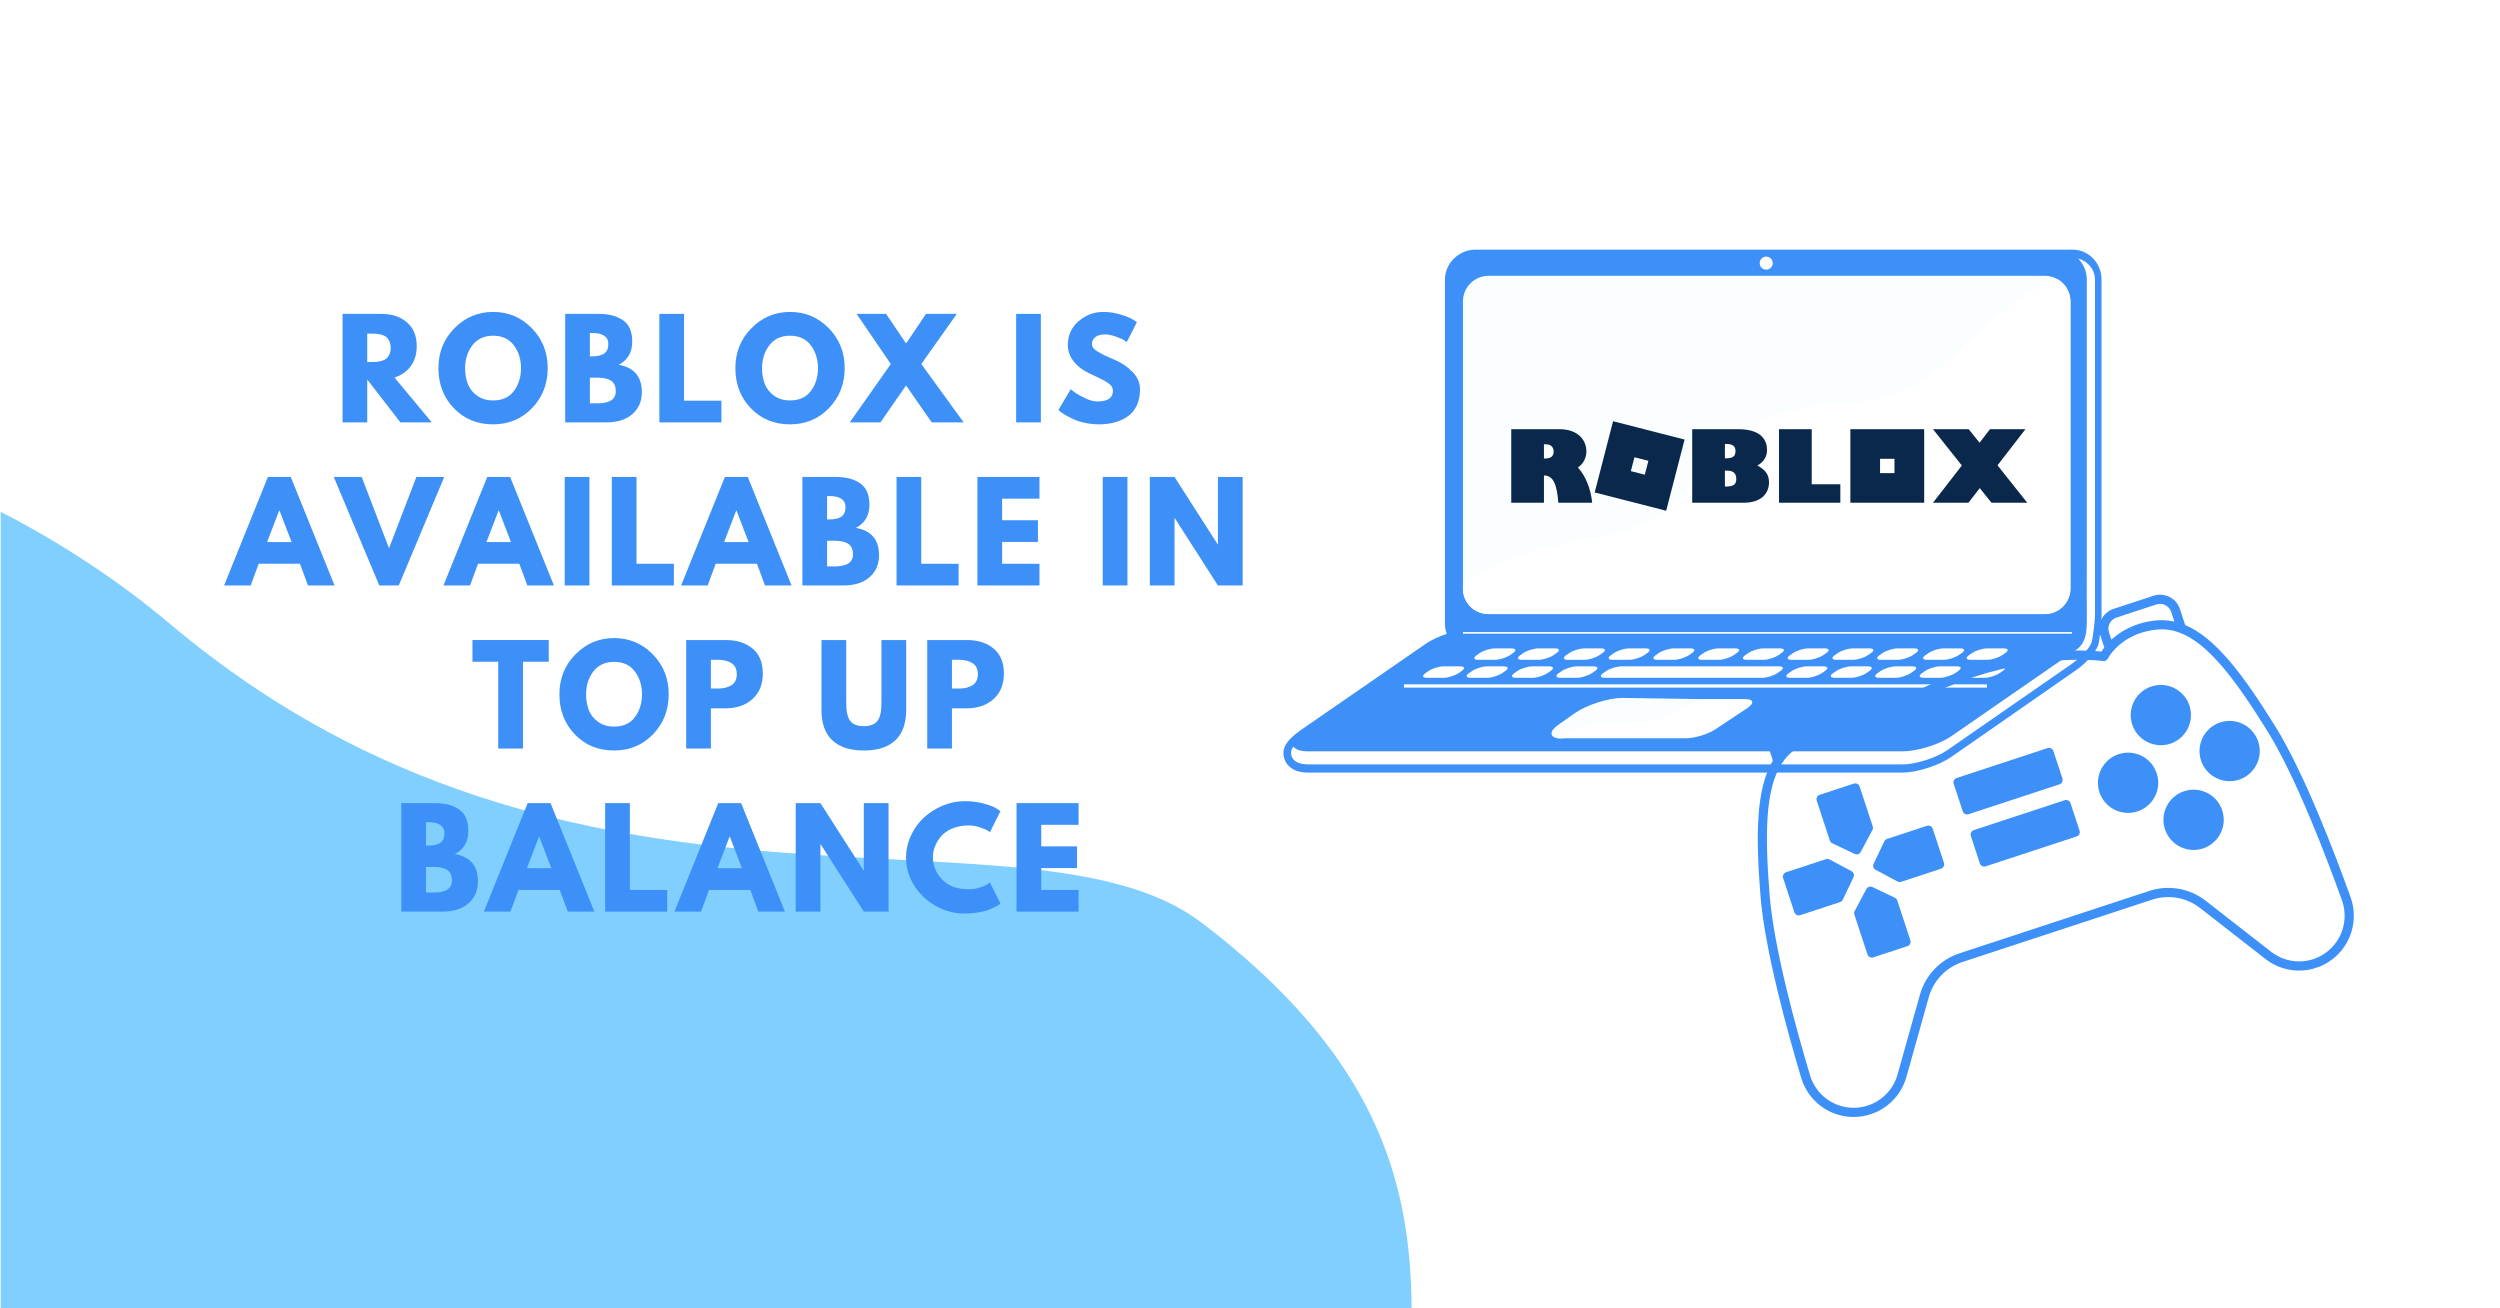 <svg xmlns="http://www.w3.org/2000/svg" xmlns:xlink="http://www.w3.org/1999/xlink" width="1200" zoomAndPan="magnify" viewBox="0 0 900 471" height="628" preserveAspectRatio="xMidYMid meet" version="1.0"><defs><filter x="0%" y="0%" width="100%" height="100%" id="f2a4deecf9"><feColorMatrix values="0 0 0 0 1 0 0 0 0 1 0 0 0 0 1 0 0 0 1 0" color-interpolation-filters="sRGB"/></filter><g/><mask id="410ceb8c23"><g filter="url(#f2a4deecf9)"><rect x="-90" width="1080" fill="#000000" y="-47.1" height="565.2" fill-opacity="0.498"/></g></mask><clipPath id="329c9a43e4"><path d="M 0.188 0.184 L 508.32 0.184 L 508.32 287 L 0.188 287 Z M 0.188 0.184 " clip-rule="nonzero"/></clipPath><clipPath id="333cc960e5"><rect x="0" width="509" y="0" height="287"/></clipPath><clipPath id="0596f3fe0b"><path d="M 462.027 89.879 L 756.555 89.879 L 756.555 278.129 L 462.027 278.129 Z M 462.027 89.879 " clip-rule="nonzero"/></clipPath><clipPath id="a26a5d3adf"><path d="M 632 214 L 848 214 L 848 403 L 632 403 Z M 632 214 " clip-rule="nonzero"/></clipPath><clipPath id="60cc5c275f"><path d="M 609.09 269.086 L 807.164 203.984 L 852.598 342.207 L 654.523 407.312 Z M 609.09 269.086 " clip-rule="nonzero"/></clipPath><clipPath id="b9f99aaa28"><path d="M 609.09 269.086 L 807.164 203.984 L 852.598 342.207 L 654.523 407.312 Z M 609.09 269.086 " clip-rule="nonzero"/></clipPath><clipPath id="fc1a2a91d4"><path d="M 703 269 L 743 269 L 743 294 L 703 294 Z M 703 269 " clip-rule="nonzero"/></clipPath><clipPath id="d73f0f16f0"><path d="M 609.09 269.086 L 807.164 203.984 L 852.598 342.207 L 654.523 407.312 Z M 609.09 269.086 " clip-rule="nonzero"/></clipPath><clipPath id="fcb8764dcf"><path d="M 609.09 269.086 L 807.164 203.984 L 852.598 342.207 L 654.523 407.312 Z M 609.09 269.086 " clip-rule="nonzero"/></clipPath><clipPath id="feb0bdecf9"><path d="M 709 287 L 749 287 L 749 312 L 709 312 Z M 709 287 " clip-rule="nonzero"/></clipPath><clipPath id="377f55b4b2"><path d="M 609.09 269.086 L 807.164 203.984 L 852.598 342.207 L 654.523 407.312 Z M 609.09 269.086 " clip-rule="nonzero"/></clipPath><clipPath id="8dd4c1ae48"><path d="M 609.09 269.086 L 807.164 203.984 L 852.598 342.207 L 654.523 407.312 Z M 609.09 269.086 " clip-rule="nonzero"/></clipPath><clipPath id="3e101a978b"><path d="M 767 246 L 789 246 L 789 269 L 767 269 Z M 767 246 " clip-rule="nonzero"/></clipPath><clipPath id="88bb7d8cae"><path d="M 609.09 269.086 L 807.164 203.984 L 852.598 342.207 L 654.523 407.312 Z M 609.09 269.086 " clip-rule="nonzero"/></clipPath><clipPath id="831a03ea7e"><path d="M 609.09 269.086 L 807.164 203.984 L 852.598 342.207 L 654.523 407.312 Z M 609.09 269.086 " clip-rule="nonzero"/></clipPath><clipPath id="3163f5d61f"><path d="M 755 270 L 777 270 L 777 293 L 755 293 Z M 755 270 " clip-rule="nonzero"/></clipPath><clipPath id="5a0bbe703f"><path d="M 609.09 269.086 L 807.164 203.984 L 852.598 342.207 L 654.523 407.312 Z M 609.09 269.086 " clip-rule="nonzero"/></clipPath><clipPath id="67f6418408"><path d="M 609.09 269.086 L 807.164 203.984 L 852.598 342.207 L 654.523 407.312 Z M 609.09 269.086 " clip-rule="nonzero"/></clipPath><clipPath id="ce38287bde"><path d="M 778 284 L 801 284 L 801 306 L 778 306 Z M 778 284 " clip-rule="nonzero"/></clipPath><clipPath id="8700b3cbcb"><path d="M 609.09 269.086 L 807.164 203.984 L 852.598 342.207 L 654.523 407.312 Z M 609.09 269.086 " clip-rule="nonzero"/></clipPath><clipPath id="5bf8afeda3"><path d="M 609.09 269.086 L 807.164 203.984 L 852.598 342.207 L 654.523 407.312 Z M 609.09 269.086 " clip-rule="nonzero"/></clipPath><clipPath id="9650854a46"><path d="M 791 259 L 814 259 L 814 282 L 791 282 Z M 791 259 " clip-rule="nonzero"/></clipPath><clipPath id="27c8b28f35"><path d="M 609.09 269.086 L 807.164 203.984 L 852.598 342.207 L 654.523 407.312 Z M 609.09 269.086 " clip-rule="nonzero"/></clipPath><clipPath id="57faee1e7f"><path d="M 609.09 269.086 L 807.164 203.984 L 852.598 342.207 L 654.523 407.312 Z M 609.09 269.086 " clip-rule="nonzero"/></clipPath><clipPath id="99860ad7f7"><path d="M 653 282 L 675 282 L 675 308 L 653 308 Z M 653 282 " clip-rule="nonzero"/></clipPath><clipPath id="6b0d91bf2c"><path d="M 609.09 269.086 L 807.164 203.984 L 852.598 342.207 L 654.523 407.312 Z M 609.09 269.086 " clip-rule="nonzero"/></clipPath><clipPath id="bdd1a0df5e"><path d="M 609.09 269.086 L 807.164 203.984 L 852.598 342.207 L 654.523 407.312 Z M 609.09 269.086 " clip-rule="nonzero"/></clipPath><clipPath id="f98fc6f86b"><path d="M 641 309 L 668 309 L 668 330 L 641 330 Z M 641 309 " clip-rule="nonzero"/></clipPath><clipPath id="2007674660"><path d="M 609.09 269.086 L 807.164 203.984 L 852.598 342.207 L 654.523 407.312 Z M 609.09 269.086 " clip-rule="nonzero"/></clipPath><clipPath id="0ca1db147a"><path d="M 609.09 269.086 L 807.164 203.984 L 852.598 342.207 L 654.523 407.312 Z M 609.09 269.086 " clip-rule="nonzero"/></clipPath><clipPath id="d43357ac8a"><path d="M 667 319 L 688 319 L 688 345 L 667 345 Z M 667 319 " clip-rule="nonzero"/></clipPath><clipPath id="86bb480087"><path d="M 609.09 269.086 L 807.164 203.984 L 852.598 342.207 L 654.523 407.312 Z M 609.09 269.086 " clip-rule="nonzero"/></clipPath><clipPath id="c87700bc59"><path d="M 609.09 269.086 L 807.164 203.984 L 852.598 342.207 L 654.523 407.312 Z M 609.09 269.086 " clip-rule="nonzero"/></clipPath><clipPath id="6a340f8ad7"><path d="M 674 297 L 700 297 L 700 318 L 674 318 Z M 674 297 " clip-rule="nonzero"/></clipPath><clipPath id="02290bf809"><path d="M 609.09 269.086 L 807.164 203.984 L 852.598 342.207 L 654.523 407.312 Z M 609.09 269.086 " clip-rule="nonzero"/></clipPath><clipPath id="3dabc2e571"><path d="M 609.09 269.086 L 807.164 203.984 L 852.598 342.207 L 654.523 407.312 Z M 609.09 269.086 " clip-rule="nonzero"/></clipPath><clipPath id="74a55ba964"><path d="M 544 151.641 L 730 151.641 L 730 183.891 L 544 183.891 Z M 544 151.641 " clip-rule="nonzero"/></clipPath></defs><rect x="-90" width="1080" fill="#ffffff" y="-47.1" height="565.2" fill-opacity="1"/><rect x="-90" width="1080" fill="#ffffff" y="-47.1" height="565.2" fill-opacity="1"/><rect x="-90" width="1080" fill="#ffffff" y="-47.1" height="565.2" fill-opacity="1"/><g mask="url(#410ceb8c23)"><g transform="matrix(1, 0, 0, 1, 0, 184)"><g clip-path="url(#333cc960e5)"><g clip-path="url(#329c9a43e4)"><path fill="#019eff" d="M 503.293 400.641 L 0.188 400.641 L 0.188 0.23 C 21.863 11.383 42.598 24.891 61.762 41.07 C 207.211 163.441 370.25 100.605 432.609 148.203 C 543.188 232.246 498.266 308.117 503.293 400.641 Z M 503.293 400.641 " fill-opacity="1" fill-rule="evenodd"/></g></g></g></g><g clip-path="url(#0596f3fe0b)"><path fill="#3d90f7" d="M 754.195 221.316 C 754.195 224 753.242 230.504 752.984 231.285 C 752.066 233.59 749.023 236.789 745.73 239.07 L 700.926 270.125 C 696.949 272.875 689.613 275.188 684.914 275.188 L 470.883 275.188 C 467.07 275.188 464.777 273.609 464.777 270.949 C 464.777 270.285 465.074 269.562 465.66 268.77 C 466.328 269.676 467.789 270.48 470.883 270.48 L 684.914 270.48 C 690.207 270.48 698.105 268.059 702.523 265.004 C 702.523 265.004 747.324 234.016 747.344 234 C 750.859 231.566 751.184 227.922 751.246 223.949 C 751.301 220.777 751.234 217.613 751.234 214.445 C 751.234 210.828 751.25 207.219 751.25 203.605 C 751.25 198.785 751.25 193.969 751.25 189.148 C 751.25 183.891 751.25 178.633 751.25 173.371 C 751.25 167.816 751.25 162.262 751.25 156.707 C 751.25 151.316 751.25 145.926 751.25 140.539 C 751.25 135.613 751.25 130.688 751.25 125.762 C 751.25 121.688 751.25 117.617 751.25 113.543 C 751.25 110.629 751.25 107.711 751.25 104.793 C 751.25 103.504 751.25 102.215 751.25 100.926 C 751.25 100.828 751.25 100.734 751.25 100.633 C 751.25 97.719 750.055 95.039 748.137 93.082 C 751.555 93.957 754.195 97 754.195 100.633 Z M 746.145 89.879 L 531.066 89.879 C 525.215 89.879 520.176 94.793 520.176 100.633 L 520.176 225 C 520.176 225.016 520.18 225.031 520.18 225.047 C 520.188 226.145 520.496 227.211 520.809 228.207 C 519.699 228.57 518.633 228.977 517.625 229.418 C 515.961 230.141 514.449 230.953 513.207 231.809 L 468.418 262.734 C 468.191 262.891 467.984 263.043 467.789 263.195 C 463.812 266.062 462.027 268.523 462.027 271.039 C 462.027 274.27 464.348 278.129 470.883 278.129 L 684.914 278.129 C 690.176 278.129 698.039 275.555 702.477 272.484 L 747.258 241.344 C 750.156 239.34 753.977 235.77 755.352 232.305 C 755.801 231.168 756.555 223.977 756.555 221.316 L 756.555 100.633 C 756.555 94.793 752 89.879 746.145 89.879 " fill-opacity="1" fill-rule="nonzero"/></g><path fill="#fbfefe" d="M 740.75 100.531 C 739.387 99.746 737.809 99.293 736.121 99.293 L 535.891 99.293 C 530.793 99.293 526.66 103.418 526.66 108.504 L 526.66 211.855 C 526.66 216.465 530.055 220.281 534.488 220.961 C 534.941 221.031 535.414 221.066 535.891 221.066 L 736.199 221.066 C 736.336 221.066 736.465 221.066 736.598 221.055 C 741.473 220.809 745.355 216.781 745.355 211.855 L 745.355 108.504 C 745.355 105.098 743.504 102.129 740.75 100.531 " fill-opacity="1" fill-rule="nonzero"/><path fill="#fbfefe" d="M 567.148 256.59 L 561.281 260.719 C 557.598 263.199 557.68 265.375 561.16 265.883 C 609.984 262.051 608.211 253.297 611.191 251.656 L 584.035 251.254 C 578.957 251.254 571.359 253.758 567.148 256.59 " fill-opacity="1" fill-rule="nonzero"/><path fill="#ffffff" d="M 534.488 220.961 C 534.941 221.031 535.414 221.066 535.891 221.066 L 736.199 221.066 C 736.336 221.066 736.465 221.066 736.598 221.055 C 741.473 220.809 745.355 216.781 745.355 211.855 L 745.355 108.504 C 745.355 105.098 743.504 102.129 740.75 100.531 C 724.699 106.211 713.082 120.129 700.199 130.734 C 695.789 134.371 691.293 138.16 686.047 140.578 C 680.449 143.152 674.324 144.156 668.199 144.715 C 656.094 145.82 644.047 146.484 633.094 152.207 C 622.535 157.719 615.957 165.723 608.809 174.77 C 601.121 184.504 591.184 189.793 578.977 192.699 C 566.238 195.734 552.633 196.641 540.844 202.629 C 537.371 204.395 530.727 206.988 526.66 210.582 L 526.66 212.082 C 526.66 216.582 530.055 220.309 534.488 220.961 " fill-opacity="1" fill-rule="nonzero"/><path fill="#ffffff" d="M 628.074 251.656 L 611.191 251.656 C 608.453 253.191 605.75 254.914 602.828 256.523 C 595.777 260.398 588.586 260.535 580.777 260.578 C 573.883 260.621 566.758 261.488 561.297 265.777 L 606.895 265.777 C 610.137 265.777 614.988 264.281 617.676 262.469 L 629.074 254.875 C 631.762 253.066 631.316 251.656 628.074 251.656 " fill-opacity="1" fill-rule="nonzero"/><path fill="#ffffff" d="M 577.195 242.301 C 575.848 243.203 576.074 244.008 577.695 244.008 L 634.512 244.008 C 636.133 244.008 638.559 243.203 639.902 242.301 L 640.965 241.559 C 642.309 240.656 642.082 239.891 640.465 239.891 L 583.648 239.891 C 582.027 239.891 579.602 240.656 578.254 241.559 L 577.195 242.301 " fill-opacity="1" fill-rule="nonzero"/><path fill="#ffffff" d="M 513.695 244.008 L 519.742 244.008 C 521.363 244.008 523.789 243.203 525.133 242.301 L 526.195 241.559 C 527.539 240.656 527.316 239.891 525.695 239.891 L 519.648 239.891 C 518.027 239.891 515.602 240.656 514.258 241.559 L 513.191 242.301 C 511.848 243.203 512.074 244.008 513.695 244.008 " fill-opacity="1" fill-rule="nonzero"/><path fill="#ffffff" d="M 528.887 242.301 C 527.539 243.203 527.77 244.008 529.391 244.008 L 535.434 244.008 C 537.055 244.008 539.48 243.203 540.828 242.301 L 541.887 241.559 C 543.234 240.656 543.008 239.891 541.387 239.891 L 535.34 239.891 C 533.719 239.891 531.293 240.656 529.949 241.559 L 528.887 242.301 " fill-opacity="1" fill-rule="nonzero"/><path fill="#ffffff" d="M 545.195 242.301 C 543.852 243.203 544.074 244.008 545.695 244.008 L 551.742 244.008 C 553.363 244.008 555.789 243.203 557.133 242.301 L 558.195 241.559 C 559.543 240.656 559.312 239.891 557.691 239.891 L 551.648 239.891 C 550.027 239.891 547.602 240.656 546.258 241.559 L 545.195 242.301 " fill-opacity="1" fill-rule="nonzero"/><path fill="#ffffff" d="M 561.191 242.301 C 559.848 243.203 560.078 244.008 561.695 244.008 L 567.742 244.008 C 569.363 244.008 571.789 243.203 573.133 242.301 L 574.195 241.559 C 575.539 240.656 575.316 239.891 573.695 239.891 L 567.648 239.891 C 566.027 239.891 563.602 240.656 562.258 241.559 L 561.191 242.301 " fill-opacity="1" fill-rule="nonzero"/><path fill="#ffffff" d="M 644.465 244.008 L 650.512 244.008 C 652.133 244.008 654.559 243.203 655.902 242.301 L 656.965 241.559 C 658.309 240.656 658.086 239.891 656.465 239.891 L 650.418 239.891 C 648.797 239.891 646.371 240.656 645.023 241.559 L 643.965 242.301 C 642.617 243.203 642.844 244.008 644.465 244.008 " fill-opacity="1" fill-rule="nonzero"/><path fill="#ffffff" d="M 660.465 244.008 L 666.512 244.008 C 668.133 244.008 670.559 243.203 671.902 242.301 L 672.965 241.559 C 674.312 240.656 674.082 239.891 672.461 239.891 L 666.418 239.891 C 664.797 239.891 662.371 240.656 661.023 241.559 L 659.961 242.301 C 658.617 243.203 658.844 244.008 660.465 244.008 " fill-opacity="1" fill-rule="nonzero"/><path fill="#ffffff" d="M 676.465 244.008 L 682.512 244.008 C 684.133 244.008 686.559 243.203 687.902 242.301 L 688.965 241.559 C 690.309 240.656 690.086 239.891 688.465 239.891 L 682.418 239.891 C 680.797 239.891 678.371 240.656 677.027 241.559 L 675.961 242.301 C 674.617 243.203 674.844 244.008 676.465 244.008 " fill-opacity="1" fill-rule="nonzero"/><path fill="#ffffff" d="M 692.465 244.008 L 698.512 244.008 C 700.133 244.008 702.559 243.203 703.902 242.301 L 704.965 241.559 C 706.312 240.656 706.086 239.891 704.465 239.891 L 698.418 239.891 C 696.797 239.891 694.371 240.656 693.027 241.559 L 691.965 242.301 C 690.617 243.203 690.844 244.008 692.465 244.008 " fill-opacity="1" fill-rule="nonzero"/><path fill="#ffffff" d="M 708.465 244.008 L 714.512 244.008 C 716.133 244.008 718.559 243.203 719.902 242.301 L 720.969 241.559 C 722.312 240.656 722.082 239.891 720.461 239.891 L 714.418 239.891 C 712.797 239.891 710.371 240.656 709.027 241.559 L 707.965 242.301 C 706.621 243.203 706.844 244.008 708.465 244.008 " fill-opacity="1" fill-rule="nonzero"/><path fill="#ffffff" d="M 544.156 233.422 L 538.109 233.422 C 536.488 233.422 534.062 234.191 532.719 235.094 L 531.656 235.84 C 530.309 236.746 530.535 237.539 532.156 237.539 L 538.203 237.539 C 539.824 237.539 542.25 236.742 543.598 235.84 L 544.656 235.094 C 546.004 234.191 545.777 233.422 544.156 233.422 " fill-opacity="1" fill-rule="nonzero"/><path fill="#ffffff" d="M 559.848 233.422 L 553.801 233.422 C 552.18 233.422 549.754 234.191 548.41 235.094 L 547.348 235.84 C 546.004 236.746 546.227 237.539 547.848 237.539 L 553.895 237.539 C 555.516 237.539 557.945 236.742 559.285 235.84 L 560.352 235.094 C 561.695 234.191 561.469 233.422 559.848 233.422 " fill-opacity="1" fill-rule="nonzero"/><path fill="#ffffff" d="M 576.379 233.422 L 570.336 233.422 C 568.715 233.422 566.285 234.191 564.941 235.094 L 563.879 235.84 C 562.535 236.746 562.762 237.539 564.383 237.539 L 570.426 237.539 C 572.047 237.539 574.473 236.742 575.82 235.84 L 576.883 235.094 C 578.227 234.191 578 233.422 576.379 233.422 " fill-opacity="1" fill-rule="nonzero"/><path fill="#ffffff" d="M 586.539 237.539 C 588.16 237.539 590.586 236.742 591.93 235.84 L 592.996 235.094 C 594.34 234.191 594.109 233.422 592.488 233.422 L 586.445 233.422 C 584.824 233.422 582.398 234.191 581.055 235.094 L 579.992 235.84 C 578.648 236.746 578.871 237.539 580.492 237.539 L 586.539 237.539 " fill-opacity="1" fill-rule="nonzero"/><path fill="#ffffff" d="M 602.652 237.539 C 604.273 237.539 606.699 236.742 608.043 235.84 L 609.105 235.094 C 610.449 234.191 610.223 233.422 608.602 233.422 L 602.559 233.422 C 600.938 233.422 598.508 234.191 597.164 235.094 L 596.102 235.84 C 594.758 236.746 594.984 237.539 596.605 237.539 L 602.652 237.539 " fill-opacity="1" fill-rule="nonzero"/><path fill="#ffffff" d="M 618.762 237.539 C 620.383 237.539 622.812 236.742 624.152 235.84 L 625.219 235.094 C 626.562 234.191 626.336 233.422 624.715 233.422 L 618.668 233.422 C 617.047 233.422 614.621 234.191 613.277 235.094 L 612.215 235.84 C 610.871 236.746 611.094 237.539 612.715 237.539 L 618.762 237.539 " fill-opacity="1" fill-rule="nonzero"/><path fill="#ffffff" d="M 634.875 237.539 C 636.496 237.539 638.922 236.742 640.266 235.84 L 641.328 235.094 C 642.672 234.191 642.449 233.422 640.828 233.422 L 634.781 233.422 C 633.16 233.422 630.734 234.191 629.391 235.094 L 628.324 235.84 C 626.98 236.746 627.211 237.539 628.832 237.539 L 634.875 237.539 " fill-opacity="1" fill-rule="nonzero"/><path fill="#ffffff" d="M 650.984 237.539 C 652.605 237.539 655.035 236.742 656.379 235.84 L 657.441 235.094 C 658.785 234.191 658.559 233.422 656.938 233.422 L 650.895 233.422 C 649.273 233.422 646.848 234.191 645.5 235.094 L 644.438 235.84 C 643.094 236.746 643.32 237.539 644.941 237.539 L 650.984 237.539 " fill-opacity="1" fill-rule="nonzero"/><path fill="#ffffff" d="M 667.102 237.539 C 668.719 237.539 671.145 236.742 672.488 235.84 L 673.555 235.094 C 674.898 234.191 674.672 233.422 673.051 233.422 L 667.004 233.422 C 665.383 233.422 662.957 234.191 661.613 235.094 L 660.551 235.84 C 659.207 236.746 659.434 237.539 661.055 237.539 L 667.102 237.539 " fill-opacity="1" fill-rule="nonzero"/><path fill="#ffffff" d="M 683.211 237.539 C 684.832 237.539 687.258 236.742 688.602 235.84 L 689.664 235.094 C 691.012 234.191 690.785 233.422 689.164 233.422 L 683.117 233.422 C 681.496 233.422 679.07 234.191 677.727 235.094 L 676.664 235.84 C 675.316 236.746 675.543 237.539 677.164 237.539 L 683.211 237.539 " fill-opacity="1" fill-rule="nonzero"/><path fill="#ffffff" d="M 699.742 237.539 C 701.363 237.539 703.789 236.742 705.133 235.84 L 706.199 235.094 C 707.543 234.191 707.316 233.422 705.695 233.422 L 699.648 233.422 C 698.027 233.422 695.602 234.191 694.258 235.094 L 693.191 235.84 C 691.852 236.746 692.074 237.539 693.695 237.539 L 699.742 237.539 " fill-opacity="1" fill-rule="nonzero"/><path fill="#ffffff" d="M 715.434 237.539 C 717.055 237.539 719.48 236.742 720.828 235.84 L 721.891 235.094 C 723.234 234.191 723.008 233.422 721.387 233.422 L 715.344 233.422 C 713.723 233.422 711.293 234.191 709.949 235.094 L 708.887 235.84 C 707.543 236.746 707.77 237.539 709.391 237.539 L 715.434 237.539 " fill-opacity="1" fill-rule="nonzero"/><path fill="#ffffff" d="M 505.441 246.363 L 715.293 246.363 L 715.293 247.539 L 505.441 247.539 L 505.441 246.363 " fill-opacity="1" fill-rule="nonzero"/><path fill="#ffffff" d="M 526.66 227.539 L 745.945 227.539 L 745.945 228.125 L 526.66 228.125 L 526.66 227.539 " fill-opacity="1" fill-rule="nonzero"/><path fill="#ffffff" d="M 749.324 234.465 C 749.18 234.254 748.891 234.203 748.68 234.348 L 746.52 235.844 C 746.309 235.988 746.258 236.277 746.402 236.484 C 746.492 236.613 746.637 236.684 746.785 236.684 C 746.875 236.684 746.965 236.656 747.047 236.602 L 749.207 235.105 C 749.414 234.961 749.469 234.672 749.324 234.465 " fill-opacity="1" fill-rule="nonzero"/><path fill="#ffffff" d="M 715.512 258.359 L 714.984 257.602 L 724.531 250.984 L 725.059 251.738 L 715.512 258.359 " fill-opacity="1" fill-rule="nonzero"/><path fill="#ffffff" d="M 703.602 266.598 L 703.074 265.84 L 711.504 259.996 L 712.031 260.754 L 703.602 266.598 " fill-opacity="1" fill-rule="nonzero"/><path fill="#ffffff" d="M 635.836 92.371 C 637.137 92.371 638.191 93.426 638.191 94.723 C 638.191 96.023 637.137 97.074 635.836 97.074 C 634.539 97.074 633.484 96.023 633.484 94.723 C 633.484 93.426 634.539 92.371 635.836 92.371 " fill-opacity="1" fill-rule="nonzero"/><g clip-path="url(#a26a5d3adf)"><g clip-path="url(#60cc5c275f)"><g clip-path="url(#b9f99aaa28)"><path fill="#3d90f7" d="M 846.23 323.047 C 840.57 307.266 829.527 278.301 819.164 261.59 C 807.598 242.957 797.605 229.602 786.672 225.031 L 784.773 219.254 C 783.477 215.316 779.215 213.168 775.27 214.465 L 760.906 219.188 C 756.957 220.484 754.801 224.742 756.094 228.68 L 757.547 233.094 C 757.117 233.648 756.746 234.164 756.492 234.559 C 751.793 234.078 733.031 232.852 709.547 240.57 C 686.059 248.289 671.684 260.41 668.188 263.586 C 667.746 263.418 667.145 263.223 666.473 263.031 L 665.02 258.613 C 663.727 254.676 659.465 252.531 655.516 253.828 L 641.152 258.547 C 637.207 259.844 635.047 264.102 636.34 268.039 L 638.238 273.816 C 632.148 283.988 632.031 300.668 633.773 322.523 C 635.344 342.121 643.641 371.992 648.445 388.055 C 650.914 396.262 658.309 401.906 666.84 402.102 C 669.074 402.16 671.305 401.828 673.473 401.117 C 679.719 399.062 684.512 394.062 686.293 387.738 L 694.348 359.012 C 696.023 353.012 700.566 348.266 706.508 346.312 L 774.727 323.891 C 780.664 321.938 787.137 323.062 792.047 326.902 L 815.574 345.246 C 820.871 349.371 827.73 350.43 833.82 348.426 C 835.918 347.738 837.93 346.684 839.75 345.27 C 846.324 340.184 848.992 331.449 846.387 323.527 Z M 761.938 222.324 L 776.301 217.605 C 778.516 216.875 780.906 218.078 781.633 220.285 L 782.785 223.785 C 780.688 223.32 778.566 223.148 776.441 223.34 C 768.441 224.059 763.191 227.445 760.105 230.297 L 759.234 227.648 C 758.508 225.441 759.723 223.055 761.938 222.324 Z M 642.184 261.688 L 656.547 256.965 C 658.762 256.238 661.152 257.441 661.879 259.645 L 662.75 262.297 C 658.57 261.828 652.34 262.219 645.473 266.387 C 643.648 267.492 642.043 268.891 640.629 270.512 L 639.48 267.008 C 638.754 264.801 639.969 262.414 642.184 261.688 Z M 843.246 324.559 C 845.414 331.152 843.195 338.426 837.723 342.66 C 831.805 347.262 823.531 347.254 817.605 342.641 L 794.082 324.297 C 788.305 319.781 780.684 318.453 773.695 320.75 L 705.477 343.176 C 698.488 345.473 693.141 351.059 691.168 358.125 L 683.113 386.848 C 681.633 392.109 677.641 396.27 672.441 397.98 C 670.641 398.574 668.785 398.848 666.926 398.797 C 659.82 398.637 653.668 393.938 651.613 387.105 C 646.848 371.172 638.613 341.555 637.07 322.262 C 635.34 300.574 635.418 284.219 641.43 274.902 C 641.434 274.898 641.434 274.898 641.438 274.895 C 642.949 272.523 644.883 270.609 647.191 269.215 C 654.816 264.578 661.492 265.207 664.793 265.992 C 666.652 266.434 667.762 266.992 667.77 266.996 C 668.402 267.32 669.168 267.203 669.68 266.707 C 669.828 266.562 684.715 252.207 710.574 243.707 C 736.434 235.207 756.938 237.93 757.141 237.961 C 757.84 238.059 758.527 237.695 758.848 237.062 C 758.852 237.051 759.414 235.945 760.648 234.484 C 762.84 231.895 767.84 227.426 776.73 226.633 C 779.418 226.387 782.109 226.777 784.742 227.793 C 795.113 231.727 804.879 244.844 816.352 263.328 C 826.555 279.781 837.5 308.504 843.102 324.117 Z M 843.246 324.559 " fill-opacity="1" fill-rule="nonzero"/></g></g></g><g clip-path="url(#fc1a2a91d4)"><g clip-path="url(#d73f0f16f0)"><g clip-path="url(#fcb8764dcf)"><path fill="#3d90f7" d="M 737.137 269.312 L 704.391 280.078 C 703.523 280.363 703.051 281.297 703.336 282.16 L 706.59 292.062 C 706.875 292.93 707.809 293.398 708.676 293.113 L 741.422 282.352 C 742.289 282.066 742.758 281.133 742.477 280.266 L 739.223 270.367 C 738.938 269.5 738 269.031 737.137 269.312 Z M 737.137 269.312 " fill-opacity="1" fill-rule="nonzero"/></g></g></g><g clip-path="url(#feb0bdecf9)"><g clip-path="url(#377f55b4b2)"><g clip-path="url(#8dd4c1ae48)"><path fill="#3d90f7" d="M 743.305 288.078 L 710.559 298.84 C 709.691 299.125 709.219 300.059 709.504 300.926 L 712.758 310.828 C 713.043 311.691 713.977 312.164 714.844 311.879 L 747.59 301.117 C 748.453 300.832 748.926 299.898 748.641 299.031 L 745.387 289.133 C 745.105 288.266 744.168 287.793 743.305 288.078 Z M 743.305 288.078 " fill-opacity="1" fill-rule="nonzero"/></g></g></g><g clip-path="url(#3e101a978b)"><g clip-path="url(#88bb7d8cae)"><g clip-path="url(#831a03ea7e)"><path fill="#3d90f7" d="M 781.297 267.734 C 786.977 265.867 790.074 259.723 788.207 254.039 C 786.34 248.355 780.199 245.25 774.523 247.117 C 768.836 248.984 765.73 255.129 767.598 260.812 C 769.465 266.5 775.609 269.602 781.297 267.734 Z M 781.297 267.734 " fill-opacity="1" fill-rule="nonzero"/></g></g></g><g clip-path="url(#3163f5d61f)"><g clip-path="url(#5a0bbe703f)"><g clip-path="url(#67f6418408)"><path fill="#3d90f7" d="M 776.422 278.41 C 776.645 279.086 776.801 279.777 776.887 280.484 C 776.973 281.195 776.988 281.902 776.934 282.613 C 776.879 283.324 776.758 284.023 776.566 284.707 C 776.375 285.395 776.117 286.055 775.797 286.691 C 775.477 287.328 775.094 287.926 774.656 288.488 C 774.215 289.047 773.727 289.562 773.188 290.027 C 772.645 290.492 772.066 290.898 771.445 291.25 C 770.824 291.598 770.176 291.887 769.496 292.109 C 768.82 292.332 768.129 292.484 767.422 292.57 C 766.711 292.656 766.004 292.672 765.293 292.621 C 764.582 292.566 763.883 292.445 763.195 292.254 C 762.512 292.062 761.848 291.809 761.211 291.484 C 760.578 291.164 759.977 290.785 759.418 290.344 C 758.855 289.906 758.344 289.418 757.879 288.875 C 757.414 288.336 757.004 287.754 756.656 287.137 C 756.305 286.516 756.02 285.867 755.797 285.191 C 755.574 284.512 755.418 283.82 755.332 283.113 C 755.246 282.406 755.23 281.699 755.285 280.988 C 755.34 280.277 755.461 279.578 755.652 278.891 C 755.844 278.203 756.102 277.543 756.422 276.906 C 756.742 276.273 757.125 275.672 757.562 275.113 C 758.004 274.551 758.492 274.039 759.031 273.574 C 759.574 273.109 760.152 272.703 760.773 272.352 C 761.395 272 762.043 271.715 762.723 271.492 C 763.398 271.27 764.09 271.113 764.797 271.027 C 765.508 270.941 766.215 270.926 766.926 270.98 C 767.637 271.031 768.336 271.156 769.023 271.348 C 769.707 271.535 770.371 271.793 771.008 272.113 C 771.641 272.434 772.242 272.816 772.801 273.254 C 773.363 273.695 773.875 274.184 774.34 274.723 C 774.805 275.262 775.215 275.844 775.562 276.465 C 775.914 277.086 776.199 277.734 776.422 278.41 Z M 776.422 278.41 " fill-opacity="1" fill-rule="nonzero"/></g></g></g><g clip-path="url(#ce38287bde)"><g clip-path="url(#8700b3cbcb)"><g clip-path="url(#5bf8afeda3)"><path fill="#3d90f7" d="M 786.305 284.828 C 780.621 286.695 777.512 292.84 779.383 298.523 C 781.25 304.207 787.395 307.312 793.082 305.441 C 798.77 303.574 801.875 297.43 800.008 291.746 C 798.141 286.062 791.992 282.957 786.305 284.828 Z M 786.305 284.828 " fill-opacity="1" fill-rule="nonzero"/></g></g></g><g clip-path="url(#9650854a46)"><g clip-path="url(#27c8b28f35)"><g clip-path="url(#57faee1e7f)"><path fill="#3d90f7" d="M 799.285 260.066 C 793.598 261.934 790.492 268.078 792.359 273.762 C 794.227 279.445 800.375 282.551 806.059 280.68 C 811.738 278.816 814.84 272.672 812.969 266.988 C 811.102 261.305 804.961 258.199 799.285 260.066 Z M 799.285 260.066 " fill-opacity="1" fill-rule="nonzero"/></g></g></g><g clip-path="url(#99860ad7f7)"><g clip-path="url(#6b0d91bf2c)"><g clip-path="url(#bdd1a0df5e)"><path fill="#3d90f7" d="M 667.688 307.426 C 668.086 307.617 668.523 307.633 668.914 307.504 C 669.305 307.379 669.648 307.105 669.855 306.715 L 674.074 298.809 C 674.285 298.41 674.328 297.941 674.188 297.516 L 669.465 283.145 C 669.18 282.277 668.246 281.805 667.379 282.09 L 655.07 286.137 C 654.203 286.422 653.734 287.355 654.016 288.219 L 658.742 302.59 C 658.883 303.02 659.191 303.371 659.598 303.566 Z M 667.688 307.426 " fill-opacity="1" fill-rule="nonzero"/></g></g></g><g clip-path="url(#f98fc6f86b)"><g clip-path="url(#2007674660)"><g clip-path="url(#0ca1db147a)"><path fill="#3d90f7" d="M 666.551 313.637 L 658.641 309.406 C 658.242 309.191 657.773 309.152 657.344 309.293 L 642.98 314.012 C 642.113 314.297 641.641 315.23 641.926 316.098 L 645.973 328.414 C 646.258 329.281 647.191 329.754 648.059 329.469 L 662.422 324.746 C 662.852 324.605 663.203 324.297 663.398 323.887 L 667.262 315.805 C 667.645 315.008 667.332 314.051 666.551 313.637 Z M 666.551 313.637 " fill-opacity="1" fill-rule="nonzero"/></g></g></g><g clip-path="url(#d43357ac8a)"><g clip-path="url(#86bb480087)"><g clip-path="url(#c87700bc59)"><path fill="#3d90f7" d="M 674.074 319.332 C 673.273 318.949 672.32 319.266 671.902 320.047 L 667.684 327.949 C 667.473 328.348 667.43 328.816 667.57 329.246 L 672.289 343.602 C 672.574 344.469 673.508 344.938 674.375 344.652 L 686.68 340.609 C 687.547 340.324 688.02 339.391 687.734 338.523 L 683.016 324.168 C 682.875 323.742 682.566 323.387 682.16 323.191 Z M 674.074 319.332 " fill-opacity="1" fill-rule="nonzero"/></g></g></g><g clip-path="url(#6a340f8ad7)"><g clip-path="url(#02290bf809)"><g clip-path="url(#3dabc2e571)"><path fill="#3d90f7" d="M 693.699 297.289 L 679.336 302.012 C 678.906 302.152 678.555 302.461 678.359 302.871 L 674.496 310.953 C 674.113 311.754 674.426 312.707 675.207 313.125 L 683.117 317.34 C 683.512 317.551 683.98 317.594 684.41 317.453 L 698.773 312.73 C 699.641 312.445 700.113 311.512 699.828 310.645 L 695.785 298.344 C 695.5 297.477 694.566 297.004 693.699 297.289 Z M 693.699 297.289 " fill-opacity="1" fill-rule="nonzero"/></g></g></g><g clip-path="url(#74a55ba964)"><path fill="#0a284c" d="M 580.711 151.641 L 574.09 177.27 L 599.824 183.867 L 606.449 158.238 Z M 666.129 154.512 L 666.129 180.977 L 692.707 180.977 L 692.707 154.512 Z M 695.883 154.512 L 706.262 167.582 L 695.883 180.977 L 708.652 180.977 L 712.719 175.719 L 716.93 180.977 L 729.805 180.977 L 719.105 167.512 L 729.164 154.512 L 716.395 154.512 L 712.648 159.379 L 708.723 154.512 Z M 544.047 154.512 L 544.047 180.977 L 555.82 180.977 L 555.82 171.172 C 558.996 171.172 560.492 173.941 560.992 180.977 L 573.191 180.977 C 572.656 175.895 570.91 171.527 568.055 168.293 C 570.02 166.945 571.09 164.883 571.09 162.434 C 571.09 158.488 568.129 154.512 561.422 154.512 Z M 609.195 154.512 L 609.195 180.977 L 627.742 180.977 C 633.949 180.977 636.84 177.742 636.84 173.656 C 636.84 171.383 636.02 169.359 632.668 167.586 C 635.34 166.059 636.125 164.066 636.125 161.898 C 636.125 158.844 634.414 154.512 625.816 154.512 Z M 640.445 154.512 L 640.445 180.977 L 662.527 180.977 L 662.527 174.332 L 652.219 174.332 L 652.219 154.512 Z M 620.965 159.84 L 621.68 159.84 C 624.07 159.84 624.781 160.941 624.781 162.398 C 624.781 164.281 623.82 164.992 621.25 164.992 L 620.965 164.992 Z M 555.82 159.945 L 556.535 159.945 C 558.746 159.945 559.316 161.438 559.316 162.574 C 559.316 164.281 558.281 165.062 556.141 165.062 L 555.82 165.062 Z M 588.402 164.609 L 593.426 165.895 L 592.133 170.898 L 587.109 169.609 Z M 676.824 165.16 L 682.012 165.16 L 682.012 170.324 L 676.824 170.324 Z M 620.965 169.43 L 621.785 169.43 C 624.246 169.43 625.066 170.676 625.066 172.414 C 625.066 174.402 624.031 175.148 621.32 175.148 L 620.965 175.148 Z M 620.965 169.43 " fill-opacity="1" fill-rule="nonzero"/></g><g fill="#3d90f7" fill-opacity="1"><g transform="translate(120.47, 152.06)"><g><path d="M 2.844 -39.062 L 16.812 -39.062 C 20.562 -39.062 23.617 -38.055 25.984 -36.047 C 28.359 -34.047 29.547 -31.18 29.547 -27.453 C 29.547 -24.586 28.828 -22.18 27.391 -20.234 C 25.953 -18.297 24.004 -16.93 21.547 -16.141 L 34.984 0 L 23.672 0 L 11.734 -15.438 L 11.734 0 L 2.844 0 Z M 11.734 -21.734 L 12.781 -21.734 C 13.602 -21.734 14.297 -21.75 14.859 -21.781 C 15.43 -21.812 16.078 -21.922 16.797 -22.109 C 17.523 -22.297 18.109 -22.562 18.547 -22.906 C 18.992 -23.258 19.375 -23.766 19.688 -24.422 C 20.008 -25.086 20.172 -25.895 20.172 -26.844 C 20.172 -27.789 20.008 -28.594 19.688 -29.25 C 19.375 -29.914 18.992 -30.422 18.547 -30.766 C 18.109 -31.117 17.523 -31.391 16.797 -31.578 C 16.078 -31.766 15.43 -31.875 14.859 -31.906 C 14.297 -31.938 13.602 -31.953 12.781 -31.953 L 11.734 -31.953 Z M 11.734 -21.734 "/></g></g></g><g fill="#3d90f7" fill-opacity="1"><g transform="translate(156.736, 152.06)"><g><path d="M 1.094 -19.547 C 1.094 -25.203 3.016 -29.984 6.859 -33.891 C 10.711 -37.805 15.352 -39.766 20.781 -39.766 C 26.238 -39.766 30.879 -37.816 34.703 -33.922 C 38.523 -30.023 40.438 -25.234 40.438 -19.547 C 40.438 -13.836 38.555 -9.035 34.797 -5.141 C 31.035 -1.242 26.363 0.703 20.781 0.703 C 15.07 0.703 10.363 -1.227 6.656 -5.094 C 2.945 -8.957 1.094 -13.773 1.094 -19.547 Z M 10.703 -19.547 C 10.703 -17.492 11.016 -15.625 11.641 -13.938 C 12.273 -12.25 13.379 -10.82 14.953 -9.656 C 16.535 -8.488 18.477 -7.906 20.781 -7.906 C 24.094 -7.906 26.594 -9.039 28.281 -11.312 C 29.977 -13.582 30.828 -16.328 30.828 -19.547 C 30.828 -22.734 29.961 -25.473 28.234 -27.766 C 26.516 -30.055 24.031 -31.203 20.781 -31.203 C 17.562 -31.203 15.078 -30.055 13.328 -27.766 C 11.578 -25.473 10.703 -22.734 10.703 -19.547 Z M 10.703 -19.547 "/></g></g></g><g fill="#3d90f7" fill-opacity="1"><g transform="translate(200.625, 152.06)"><g><path d="M 2.844 -39.062 L 14.953 -39.062 C 18.617 -39.062 21.539 -38.281 23.719 -36.719 C 25.895 -35.156 26.984 -32.617 26.984 -29.109 C 26.984 -25.203 25.359 -22.41 22.109 -20.734 C 27.66 -19.754 30.438 -16.473 30.438 -10.891 C 30.438 -7.609 29.301 -4.973 27.031 -2.984 C 24.758 -0.992 21.633 0 17.656 0 L 2.844 0 Z M 11.734 -23.766 L 12.453 -23.766 C 14.441 -23.766 15.926 -24.109 16.906 -24.797 C 17.883 -25.492 18.375 -26.633 18.375 -28.219 C 18.375 -30.863 16.398 -32.188 12.453 -32.188 L 11.734 -32.188 Z M 11.734 -6.859 L 14.531 -6.859 C 18.883 -6.859 21.062 -8.312 21.062 -11.219 C 21.062 -12.957 20.516 -14.203 19.422 -14.953 C 18.336 -15.711 16.707 -16.094 14.531 -16.094 L 11.734 -16.094 Z M 11.734 -6.859 "/></g></g></g><g fill="#3d90f7" fill-opacity="1"><g transform="translate(234.523, 152.06)"><g><path d="M 11.734 -39.062 L 11.734 -7.812 L 25.188 -7.812 L 25.188 0 L 2.844 0 L 2.844 -39.062 Z M 11.734 -39.062 "/></g></g></g><g fill="#3d90f7" fill-opacity="1"><g transform="translate(263.64, 152.06)"><g><path d="M 1.094 -19.547 C 1.094 -25.203 3.016 -29.984 6.859 -33.891 C 10.711 -37.805 15.352 -39.766 20.781 -39.766 C 26.238 -39.766 30.879 -37.816 34.703 -33.922 C 38.523 -30.023 40.438 -25.234 40.438 -19.547 C 40.438 -13.836 38.555 -9.035 34.797 -5.141 C 31.035 -1.242 26.363 0.703 20.781 0.703 C 15.07 0.703 10.363 -1.227 6.656 -5.094 C 2.945 -8.957 1.094 -13.773 1.094 -19.547 Z M 10.703 -19.547 C 10.703 -17.492 11.016 -15.625 11.641 -13.938 C 12.273 -12.25 13.379 -10.82 14.953 -9.656 C 16.535 -8.488 18.477 -7.906 20.781 -7.906 C 24.094 -7.906 26.594 -9.039 28.281 -11.312 C 29.977 -13.582 30.828 -16.328 30.828 -19.547 C 30.828 -22.734 29.961 -25.473 28.234 -27.766 C 26.516 -30.055 24.031 -31.203 20.781 -31.203 C 17.562 -31.203 15.078 -30.055 13.328 -27.766 C 11.578 -25.473 10.703 -22.734 10.703 -19.547 Z M 10.703 -19.547 "/></g></g></g><g fill="#3d90f7" fill-opacity="1"><g transform="translate(307.529, 152.06)"><g><path d="M 39.391 0 L 27.891 0 L 18.656 -13.297 L 9.422 0 L -1.609 0 L 13.156 -21.016 L 0.859 -39.062 L 11.453 -39.062 L 18.656 -28.406 L 25.844 -39.062 L 36.922 -39.062 L 24.141 -21.016 Z M 39.391 0 "/></g></g></g><g fill="#3d90f7" fill-opacity="1"><g transform="translate(347.677, 152.06)"><g/></g></g><g fill="#3d90f7" fill-opacity="1"><g transform="translate(362.97, 152.06)"><g><path d="M 11.734 -39.062 L 11.734 0 L 2.844 0 L 2.844 -39.062 Z M 11.734 -39.062 "/></g></g></g><g fill="#3d90f7" fill-opacity="1"><g transform="translate(379.919, 152.06)"><g><path d="M 17.234 -39.766 C 19.348 -39.766 21.414 -39.457 23.438 -38.844 C 25.457 -38.227 26.957 -37.617 27.938 -37.016 L 29.359 -36.078 L 25.75 -28.969 C 25.469 -29.164 25.07 -29.41 24.562 -29.703 C 24.062 -30.004 23.113 -30.406 21.719 -30.906 C 20.332 -31.414 19.039 -31.672 17.844 -31.672 C 16.363 -31.672 15.219 -31.352 14.406 -30.719 C 13.602 -30.094 13.203 -29.242 13.203 -28.172 C 13.203 -27.629 13.391 -27.129 13.766 -26.672 C 14.148 -26.211 14.801 -25.723 15.719 -25.203 C 16.633 -24.68 17.438 -24.266 18.125 -23.953 C 18.82 -23.641 19.898 -23.164 21.359 -22.531 C 23.879 -21.457 26.031 -20 27.812 -18.156 C 29.594 -16.312 30.484 -14.223 30.484 -11.891 C 30.484 -9.641 30.082 -7.676 29.281 -6 C 28.477 -4.332 27.375 -3.023 25.969 -2.078 C 24.562 -1.129 23.004 -0.43 21.297 0.016 C 19.598 0.473 17.754 0.703 15.766 0.703 C 14.055 0.703 12.379 0.531 10.734 0.188 C 9.098 -0.156 7.727 -0.586 6.625 -1.109 C 5.52 -1.629 4.523 -2.141 3.641 -2.641 C 2.754 -3.148 2.109 -3.578 1.703 -3.922 L 1.094 -4.453 L 5.547 -11.938 C 5.922 -11.613 6.438 -11.207 7.094 -10.719 C 7.758 -10.227 8.938 -9.57 10.625 -8.75 C 12.312 -7.938 13.805 -7.531 15.109 -7.531 C 18.859 -7.531 20.734 -8.805 20.734 -11.359 C 20.734 -11.898 20.598 -12.398 20.328 -12.859 C 20.066 -13.316 19.594 -13.77 18.906 -14.219 C 18.227 -14.676 17.629 -15.039 17.109 -15.312 C 16.586 -15.582 15.734 -15.992 14.547 -16.547 C 13.367 -17.098 12.5 -17.516 11.938 -17.797 C 9.562 -18.961 7.727 -20.422 6.438 -22.172 C 5.145 -23.93 4.5 -25.82 4.5 -27.844 C 4.5 -31.344 5.789 -34.203 8.375 -36.422 C 10.969 -38.648 13.922 -39.766 17.234 -39.766 Z M 17.234 -39.766 "/></g></g></g><g fill="#3d90f7" fill-opacity="1"><g transform="translate(82.002, 210.767)"><g><path d="M 22.672 -39.062 L 38.438 0 L 28.875 0 L 25.984 -7.812 L 11.125 -7.812 L 8.234 0 L -1.328 0 L 14.438 -39.062 Z M 22.969 -15.625 L 18.609 -26.984 L 18.516 -26.984 L 14.156 -15.625 Z M 22.969 -15.625 "/></g></g></g><g fill="#3d90f7" fill-opacity="1"><g transform="translate(121.488, 210.767)"><g><path d="M 15.062 0 L -1.328 -39.062 L 8.719 -39.062 L 18.562 -13.391 L 28.406 -39.062 L 38.438 -39.062 L 22.062 0 Z M 15.062 0 "/></g></g></g><g fill="#3d90f7" fill-opacity="1"><g transform="translate(160.973, 210.767)"><g><path d="M 22.672 -39.062 L 38.438 0 L 28.875 0 L 25.984 -7.812 L 11.125 -7.812 L 8.234 0 L -1.328 0 L 14.438 -39.062 Z M 22.969 -15.625 L 18.609 -26.984 L 18.516 -26.984 L 14.156 -15.625 Z M 22.969 -15.625 "/></g></g></g><g fill="#3d90f7" fill-opacity="1"><g transform="translate(200.459, 210.767)"><g><path d="M 11.734 -39.062 L 11.734 0 L 2.844 0 L 2.844 -39.062 Z M 11.734 -39.062 "/></g></g></g><g fill="#3d90f7" fill-opacity="1"><g transform="translate(217.408, 210.767)"><g><path d="M 11.734 -39.062 L 11.734 -7.812 L 25.188 -7.812 L 25.188 0 L 2.844 0 L 2.844 -39.062 Z M 11.734 -39.062 "/></g></g></g><g fill="#3d90f7" fill-opacity="1"><g transform="translate(246.525, 210.767)"><g><path d="M 22.672 -39.062 L 38.438 0 L 28.875 0 L 25.984 -7.812 L 11.125 -7.812 L 8.234 0 L -1.328 0 L 14.438 -39.062 Z M 22.969 -15.625 L 18.609 -26.984 L 18.516 -26.984 L 14.156 -15.625 Z M 22.969 -15.625 "/></g></g></g><g fill="#3d90f7" fill-opacity="1"><g transform="translate(286.011, 210.767)"><g><path d="M 2.844 -39.062 L 14.953 -39.062 C 18.617 -39.062 21.539 -38.281 23.719 -36.719 C 25.895 -35.156 26.984 -32.617 26.984 -29.109 C 26.984 -25.203 25.359 -22.41 22.109 -20.734 C 27.66 -19.754 30.438 -16.473 30.438 -10.891 C 30.438 -7.609 29.301 -4.973 27.031 -2.984 C 24.758 -0.992 21.633 0 17.656 0 L 2.844 0 Z M 11.734 -23.766 L 12.453 -23.766 C 14.441 -23.766 15.926 -24.109 16.906 -24.797 C 17.883 -25.492 18.375 -26.633 18.375 -28.219 C 18.375 -30.863 16.398 -32.188 12.453 -32.188 L 11.734 -32.188 Z M 11.734 -6.859 L 14.531 -6.859 C 18.883 -6.859 21.062 -8.312 21.062 -11.219 C 21.062 -12.957 20.516 -14.203 19.422 -14.953 C 18.336 -15.711 16.707 -16.094 14.531 -16.094 L 11.734 -16.094 Z M 11.734 -6.859 "/></g></g></g><g fill="#3d90f7" fill-opacity="1"><g transform="translate(319.91, 210.767)"><g><path d="M 11.734 -39.062 L 11.734 -7.812 L 25.188 -7.812 L 25.188 0 L 2.844 0 L 2.844 -39.062 Z M 11.734 -39.062 "/></g></g></g><g fill="#3d90f7" fill-opacity="1"><g transform="translate(349.027, 210.767)"><g><path d="M 25.188 -39.062 L 25.188 -31.25 L 11.734 -31.25 L 11.734 -23.484 L 24.625 -23.484 L 24.625 -15.672 L 11.734 -15.672 L 11.734 -7.812 L 25.188 -7.812 L 25.188 0 L 2.844 0 L 2.844 -39.062 Z M 25.188 -39.062 "/></g></g></g><g fill="#3d90f7" fill-opacity="1"><g transform="translate(378.854, 210.767)"><g/></g></g><g fill="#3d90f7" fill-opacity="1"><g transform="translate(394.146, 210.767)"><g><path d="M 11.734 -39.062 L 11.734 0 L 2.844 0 L 2.844 -39.062 Z M 11.734 -39.062 "/></g></g></g><g fill="#3d90f7" fill-opacity="1"><g transform="translate(411.096, 210.767)"><g><path d="M 11.734 -24.234 L 11.734 0 L 2.844 0 L 2.844 -39.062 L 11.734 -39.062 L 27.266 -14.812 L 27.359 -14.812 L 27.359 -39.062 L 36.266 -39.062 L 36.266 0 L 27.359 0 L 11.828 -24.234 Z M 11.734 -24.234 "/></g></g></g><g fill="#3d90f7" fill-opacity="1"><g transform="translate(169.708, 269.475)"><g><path d="M 0.375 -31.25 L 0.375 -39.062 L 27.844 -39.062 L 27.844 -31.25 L 18.562 -31.25 L 18.562 0 L 9.656 0 L 9.656 -31.25 Z M 0.375 -31.25 "/></g></g></g><g fill="#3d90f7" fill-opacity="1"><g transform="translate(200.293, 269.475)"><g><path d="M 1.094 -19.547 C 1.094 -25.203 3.016 -29.984 6.859 -33.891 C 10.711 -37.805 15.352 -39.766 20.781 -39.766 C 26.238 -39.766 30.879 -37.816 34.703 -33.922 C 38.523 -30.023 40.438 -25.234 40.438 -19.547 C 40.438 -13.836 38.555 -9.035 34.797 -5.141 C 31.035 -1.242 26.363 0.703 20.781 0.703 C 15.07 0.703 10.363 -1.227 6.656 -5.094 C 2.945 -8.957 1.094 -13.773 1.094 -19.547 Z M 10.703 -19.547 C 10.703 -17.492 11.016 -15.625 11.641 -13.938 C 12.273 -12.25 13.379 -10.82 14.953 -9.656 C 16.535 -8.488 18.477 -7.906 20.781 -7.906 C 24.094 -7.906 26.594 -9.039 28.281 -11.312 C 29.977 -13.582 30.828 -16.328 30.828 -19.547 C 30.828 -22.734 29.961 -25.473 28.234 -27.766 C 26.516 -30.055 24.031 -31.203 20.781 -31.203 C 17.562 -31.203 15.078 -30.055 13.328 -27.766 C 11.578 -25.473 10.703 -22.734 10.703 -19.547 Z M 10.703 -19.547 "/></g></g></g><g fill="#3d90f7" fill-opacity="1"><g transform="translate(244.182, 269.475)"><g><path d="M 2.844 -39.062 L 17.094 -39.062 C 21.07 -39.062 24.289 -38.035 26.75 -35.984 C 29.207 -33.93 30.438 -30.945 30.438 -27.031 C 30.438 -23.113 29.191 -20.039 26.703 -17.812 C 24.211 -15.594 21.008 -14.484 17.094 -14.484 L 11.734 -14.484 L 11.734 0 L 2.844 0 Z M 11.734 -21.594 L 14.25 -21.594 C 16.238 -21.594 17.867 -21.992 19.141 -22.797 C 20.422 -23.598 21.062 -24.914 21.062 -26.75 C 21.062 -28.613 20.422 -29.945 19.141 -30.75 C 17.867 -31.551 16.238 -31.953 14.25 -31.953 L 11.734 -31.953 Z M 11.734 -21.594 "/></g></g></g><g fill="#3d90f7" fill-opacity="1"><g transform="translate(278.081, 269.475)"><g/></g></g><g fill="#3d90f7" fill-opacity="1"><g transform="translate(293.373, 269.475)"><g><path d="M 32.859 -39.062 L 32.859 -13.875 C 32.859 -9.07 31.562 -5.441 28.969 -2.984 C 26.383 -0.523 22.598 0.703 17.609 0.703 C 12.617 0.703 8.828 -0.523 6.234 -2.984 C 3.648 -5.441 2.359 -9.07 2.359 -13.875 L 2.359 -39.062 L 11.266 -39.062 L 11.266 -16.469 C 11.266 -13.312 11.758 -11.117 12.75 -9.891 C 13.75 -8.66 15.367 -8.047 17.609 -8.047 C 19.848 -8.047 21.461 -8.66 22.453 -9.891 C 23.453 -11.117 23.953 -13.312 23.953 -16.469 L 23.953 -39.062 Z M 32.859 -39.062 "/></g></g></g><g fill="#3d90f7" fill-opacity="1"><g transform="translate(330.965, 269.475)"><g><path d="M 2.844 -39.062 L 17.094 -39.062 C 21.07 -39.062 24.289 -38.035 26.75 -35.984 C 29.207 -33.93 30.438 -30.945 30.438 -27.031 C 30.438 -23.113 29.191 -20.039 26.703 -17.812 C 24.211 -15.594 21.008 -14.484 17.094 -14.484 L 11.734 -14.484 L 11.734 0 L 2.844 0 Z M 11.734 -21.594 L 14.25 -21.594 C 16.238 -21.594 17.867 -21.992 19.141 -22.797 C 20.422 -23.598 21.062 -24.914 21.062 -26.75 C 21.062 -28.613 20.422 -29.945 19.141 -30.75 C 17.867 -31.551 16.238 -31.953 14.25 -31.953 L 11.734 -31.953 Z M 11.734 -21.594 "/></g></g></g><g fill="#3d90f7" fill-opacity="1"><g transform="translate(141.627, 328.182)"><g><path d="M 2.844 -39.062 L 14.953 -39.062 C 18.617 -39.062 21.539 -38.281 23.719 -36.719 C 25.895 -35.156 26.984 -32.617 26.984 -29.109 C 26.984 -25.203 25.359 -22.41 22.109 -20.734 C 27.66 -19.754 30.438 -16.473 30.438 -10.891 C 30.438 -7.609 29.301 -4.973 27.031 -2.984 C 24.758 -0.992 21.633 0 17.656 0 L 2.844 0 Z M 11.734 -23.766 L 12.453 -23.766 C 14.441 -23.766 15.926 -24.109 16.906 -24.797 C 17.883 -25.492 18.375 -26.633 18.375 -28.219 C 18.375 -30.863 16.398 -32.188 12.453 -32.188 L 11.734 -32.188 Z M 11.734 -6.859 L 14.531 -6.859 C 18.883 -6.859 21.062 -8.312 21.062 -11.219 C 21.062 -12.957 20.516 -14.203 19.422 -14.953 C 18.336 -15.711 16.707 -16.094 14.531 -16.094 L 11.734 -16.094 Z M 11.734 -6.859 "/></g></g></g><g fill="#3d90f7" fill-opacity="1"><g transform="translate(175.526, 328.182)"><g><path d="M 22.672 -39.062 L 38.438 0 L 28.875 0 L 25.984 -7.812 L 11.125 -7.812 L 8.234 0 L -1.328 0 L 14.438 -39.062 Z M 22.969 -15.625 L 18.609 -26.984 L 18.516 -26.984 L 14.156 -15.625 Z M 22.969 -15.625 "/></g></g></g><g fill="#3d90f7" fill-opacity="1"><g transform="translate(215.011, 328.182)"><g><path d="M 11.734 -39.062 L 11.734 -7.812 L 25.188 -7.812 L 25.188 0 L 2.844 0 L 2.844 -39.062 Z M 11.734 -39.062 "/></g></g></g><g fill="#3d90f7" fill-opacity="1"><g transform="translate(244.129, 328.182)"><g><path d="M 22.672 -39.062 L 38.438 0 L 28.875 0 L 25.984 -7.812 L 11.125 -7.812 L 8.234 0 L -1.328 0 L 14.438 -39.062 Z M 22.969 -15.625 L 18.609 -26.984 L 18.516 -26.984 L 14.156 -15.625 Z M 22.969 -15.625 "/></g></g></g><g fill="#3d90f7" fill-opacity="1"><g transform="translate(283.614, 328.182)"><g><path d="M 11.734 -24.234 L 11.734 0 L 2.844 0 L 2.844 -39.062 L 11.734 -39.062 L 27.266 -14.812 L 27.359 -14.812 L 27.359 -39.062 L 36.266 -39.062 L 36.266 0 L 27.359 0 L 11.828 -24.234 Z M 11.734 -24.234 "/></g></g></g><g fill="#3d90f7" fill-opacity="1"><g transform="translate(325.088, 328.182)"><g><path d="M 23.625 -8.047 C 24.977 -8.047 26.297 -8.25 27.578 -8.656 C 28.859 -9.07 29.797 -9.469 30.391 -9.844 L 31.297 -10.469 L 35.078 -2.891 C 34.953 -2.797 34.781 -2.664 34.562 -2.5 C 34.344 -2.344 33.828 -2.051 33.016 -1.625 C 32.211 -1.207 31.352 -0.836 30.438 -0.516 C 29.52 -0.203 28.32 0.078 26.844 0.328 C 25.363 0.578 23.832 0.703 22.25 0.703 C 18.625 0.703 15.18 -0.188 11.922 -1.969 C 8.672 -3.75 6.051 -6.203 4.062 -9.328 C 2.082 -12.453 1.094 -15.828 1.094 -19.453 C 1.094 -22.203 1.676 -24.836 2.844 -27.359 C 4.008 -29.891 5.562 -32.051 7.5 -33.844 C 9.445 -35.645 11.711 -37.082 14.297 -38.156 C 16.891 -39.227 19.539 -39.766 22.25 -39.766 C 24.77 -39.766 27.098 -39.461 29.234 -38.859 C 31.367 -38.266 32.875 -37.664 33.75 -37.062 L 35.078 -36.172 L 31.297 -28.594 C 31.078 -28.781 30.742 -29.008 30.297 -29.281 C 29.859 -29.551 28.973 -29.906 27.641 -30.344 C 26.316 -30.789 24.977 -31.016 23.625 -31.016 C 21.477 -31.016 19.551 -30.664 17.844 -29.969 C 16.145 -29.27 14.797 -28.352 13.797 -27.219 C 12.805 -26.082 12.051 -24.859 11.531 -23.547 C 11.008 -22.242 10.75 -20.91 10.75 -19.547 C 10.75 -16.586 11.859 -13.93 14.078 -11.578 C 16.305 -9.223 19.488 -8.047 23.625 -8.047 Z M 23.625 -8.047 "/></g></g></g><g fill="#3d90f7" fill-opacity="1"><g transform="translate(363.106, 328.182)"><g><path d="M 25.188 -39.062 L 25.188 -31.25 L 11.734 -31.25 L 11.734 -23.484 L 24.625 -23.484 L 24.625 -15.672 L 11.734 -15.672 L 11.734 -7.812 L 25.188 -7.812 L 25.188 0 L 2.844 0 L 2.844 -39.062 Z M 25.188 -39.062 "/></g></g></g><g fill="#3d90f7" fill-opacity="1"><g transform="translate(267.278, 386.89)"><g/></g></g><g fill="#000000" fill-opacity="1"><g transform="translate(266.094, 72.633)"><g/></g></g></svg>